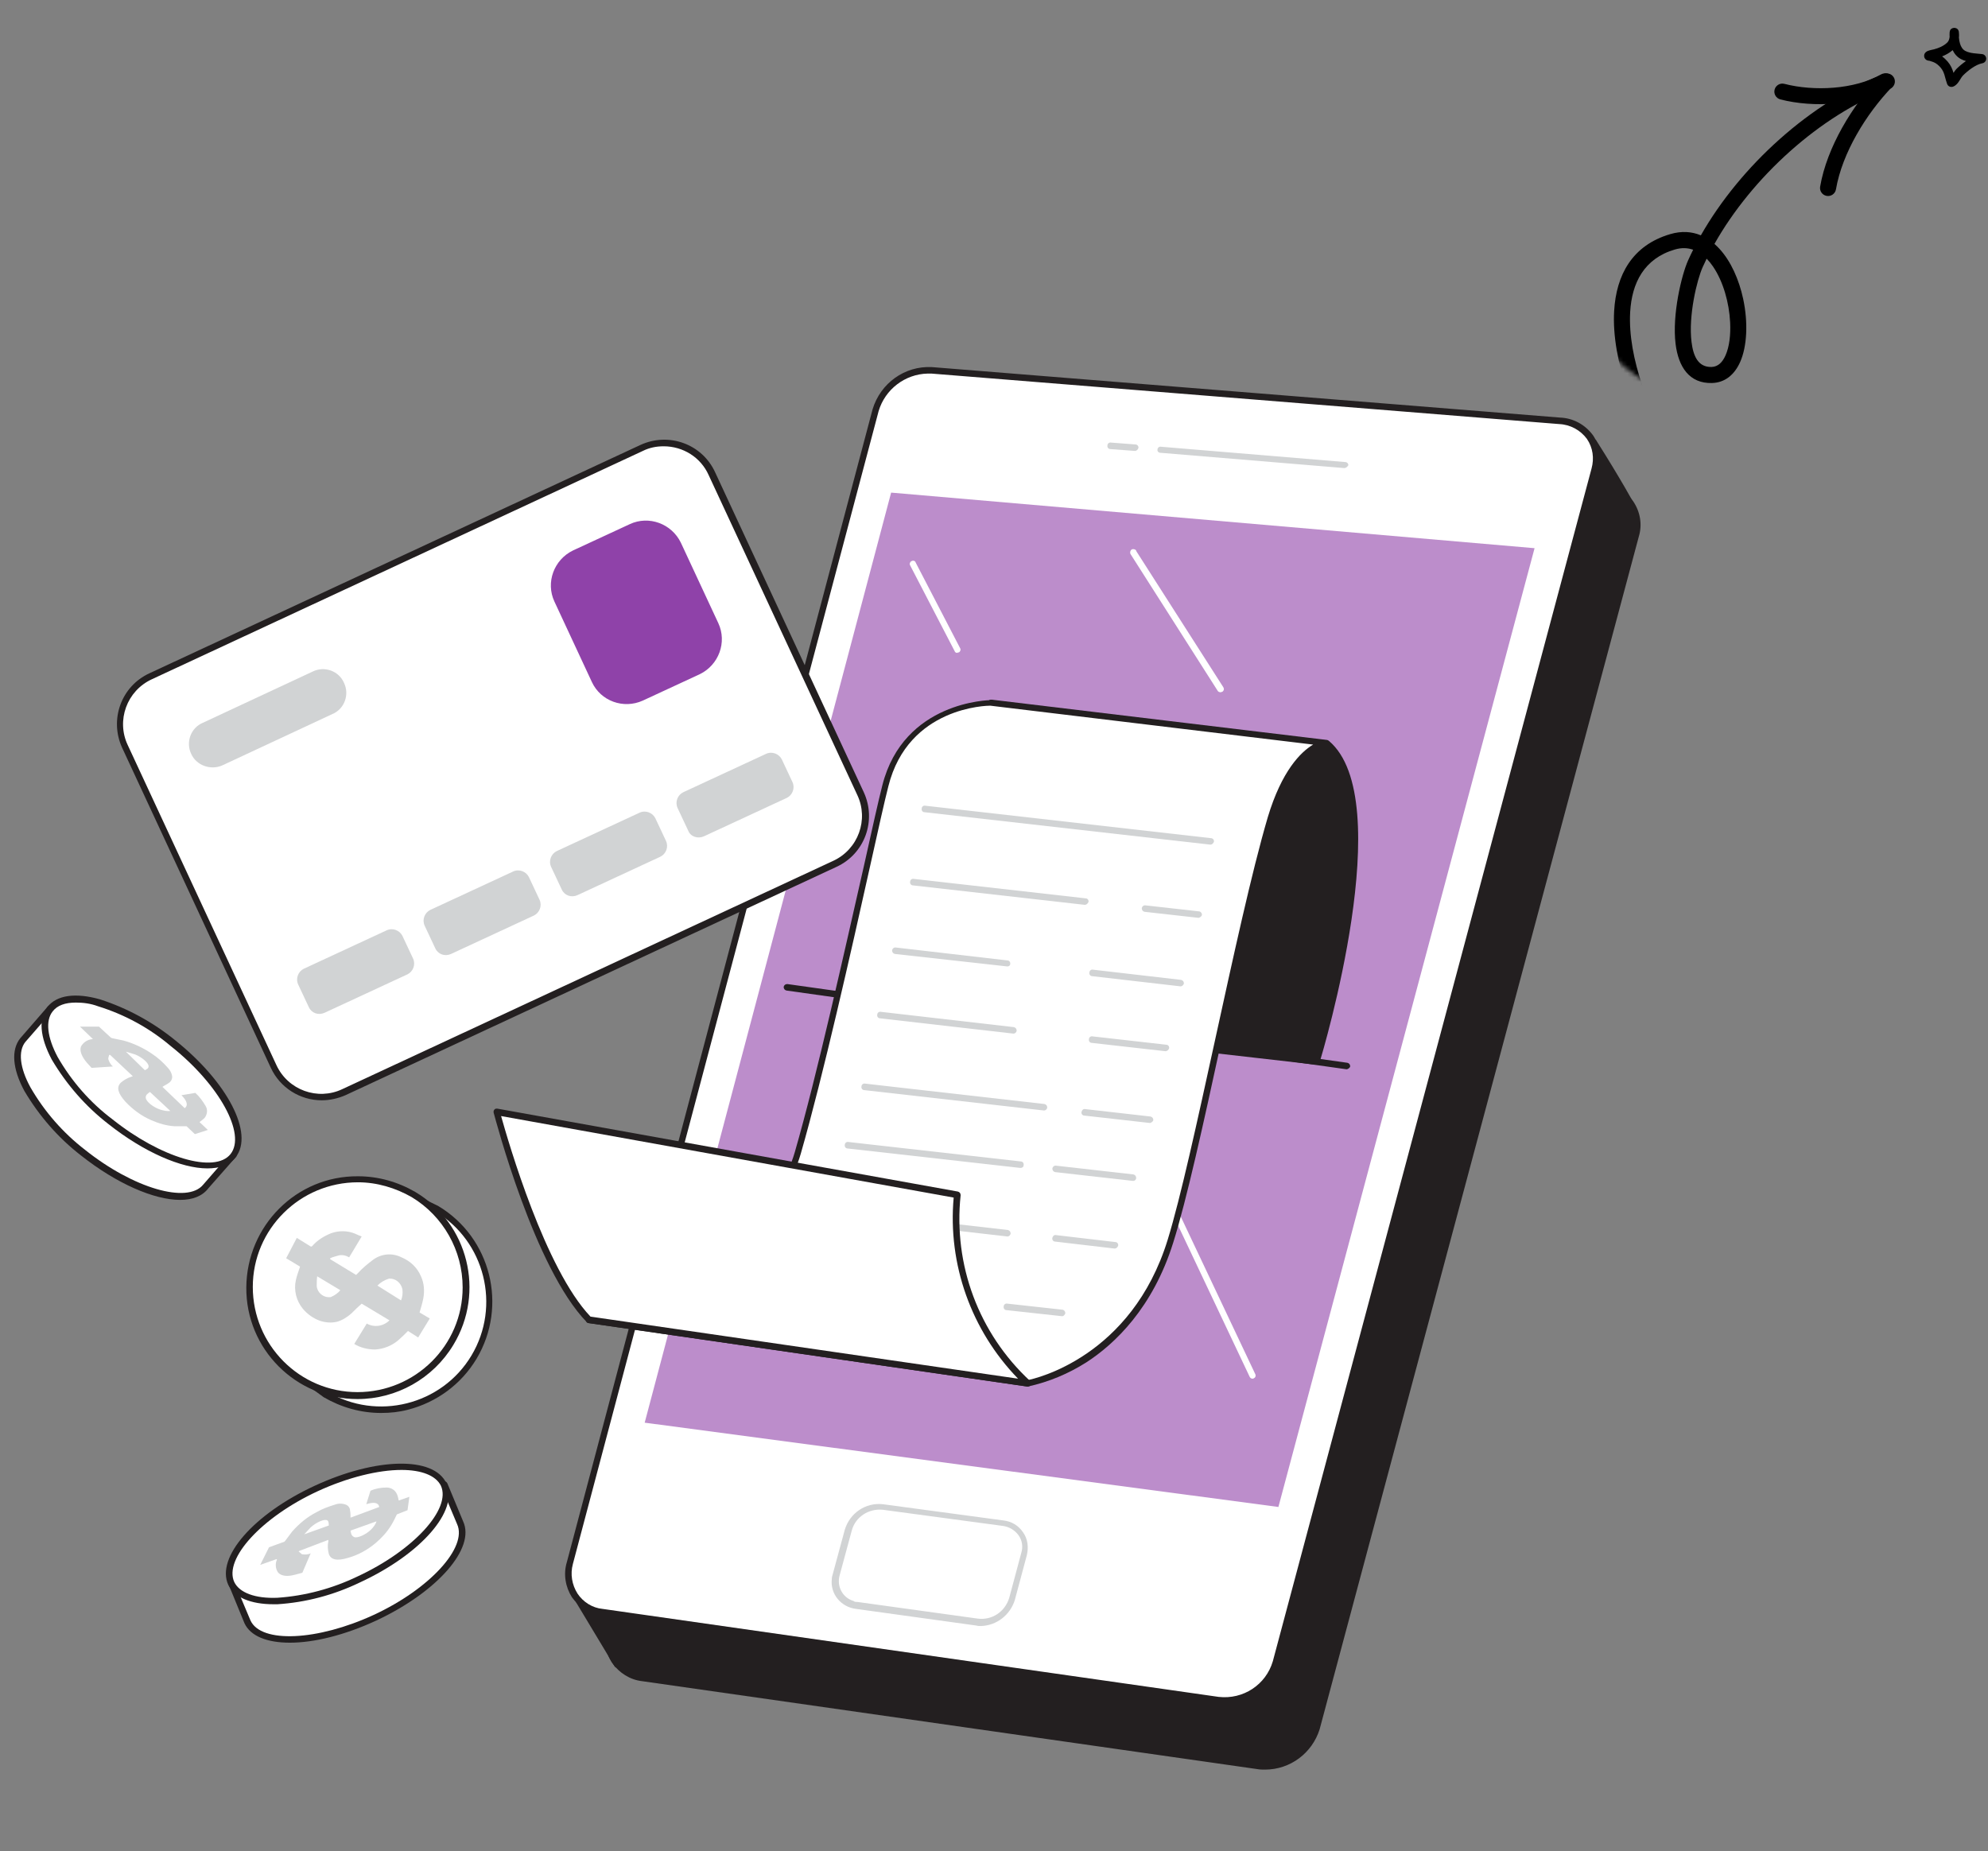 <svg width="466" height="434" viewBox="0 0 466 434" fill="none" xmlns="http://www.w3.org/2000/svg">
<rect x="0" y="0" width="466" height="434" fill="#808080" stroke="none"/>
<path d="M382.841 119.178C382.841 119.178 379.366 112.663 373.611 103.65C373.611 103.65 355.695 117.115 355.803 116.355C355.912 115.595 382.841 119.178 382.841 119.178Z" fill="#231F20"/>
<path d="M382.841 119.939C373.285 118.744 357.866 116.79 356.128 117.007C355.694 117.224 355.586 117.115 355.368 117.007C355.043 116.79 354.934 116.464 355.043 116.138C355.043 115.921 355.151 115.704 355.586 115.595C356.671 115.161 366.879 107.668 373.068 102.999C373.285 102.891 373.502 102.782 373.611 102.891C373.828 102.891 374.045 103.108 374.154 103.216C379.8 112.12 383.384 118.636 383.384 118.744C383.601 119.178 383.384 119.613 382.949 119.721C383.058 119.83 382.949 119.83 382.841 119.939ZM358.517 115.595C361.884 115.812 368.399 116.464 381.429 118.201C380.126 115.921 377.303 110.926 373.394 104.737C365.25 110.817 360.906 113.966 358.517 115.595Z" fill="#231F20"/>
<path d="M144.713 390.209L135.7 375.333L148.188 364.04L144.713 390.209Z" fill="#231F20"/>
<path d="M144.711 390.969C144.494 390.969 144.168 390.86 144.06 390.643L135.047 375.658C134.83 375.333 134.939 374.898 135.156 374.681L147.535 363.497C147.86 363.171 148.295 363.28 148.62 363.497C148.729 363.714 148.838 363.931 148.838 364.148L145.363 390.317C145.363 390.643 145.037 390.86 144.711 390.969ZM136.785 375.441L144.277 387.928L147.209 365.994L136.785 375.441Z" fill="#231F20"/>
<path d="M150.576 393.358L294.996 413.99C301.076 414.75 306.94 411.058 308.677 405.086L383.384 125.586C384.905 119.831 381.213 114.727 375.132 114.184L227.889 102.24C221.917 101.914 216.488 105.823 214.751 111.578L143.084 381.848C141.672 386.626 144.278 391.621 149.056 393.033C149.49 393.25 150.033 393.358 150.576 393.358Z" fill="#231F20"/>
<path d="M296.515 414.858C295.972 414.858 295.321 414.857 294.778 414.749L150.467 394.118C147.644 393.792 145.146 392.163 143.518 389.883C141.889 387.494 141.454 384.453 142.323 381.739L213.99 111.469C215.836 105.388 221.591 101.261 227.889 101.587L375.131 113.423C378.172 113.532 380.995 115.052 382.841 117.549C384.47 119.938 385.013 122.979 384.144 125.802L309.328 405.411C307.591 410.948 302.487 414.858 296.515 414.858ZM150.684 392.597L295.104 413.229C300.859 413.989 306.288 410.406 307.917 404.868L382.624 125.259C383.275 122.87 382.95 120.373 381.538 118.309C380.018 116.246 377.629 114.943 375.023 114.835L227.672 102.999C222.025 102.673 216.922 106.365 215.401 111.794L143.735 382.065C143.083 384.453 143.409 386.951 144.712 389.014C146.124 391.077 148.295 392.38 150.684 392.597Z" fill="#231F20"/>
<path d="M141.13 377.939L285.549 398.571C291.63 399.331 297.494 395.639 299.231 389.667L373.938 110.058C375.458 104.303 371.767 99.199 365.686 98.656L218.335 86.821C212.362 86.495 206.933 90.404 205.196 96.159L133.529 366.429C132.117 371.207 134.832 376.202 139.501 377.614C140.153 377.831 140.587 377.939 141.13 377.939Z" fill="white"/>
<path d="M287.177 399.439C286.634 399.439 285.983 399.439 285.44 399.33L141.02 378.699C138.197 378.373 135.7 376.744 134.071 374.464C132.551 372.075 132.008 369.035 132.876 366.211L204.543 95.941C206.389 89.86 212.036 85.734 218.442 86.06L365.685 97.896C368.725 98.004 371.548 99.525 373.394 102.022C375.023 104.411 375.566 107.451 374.697 110.275L299.99 389.883C298.253 395.53 293.041 399.439 287.177 399.439ZM217.465 87.58C212.144 87.689 207.475 91.272 205.955 96.376L134.288 366.646C133.637 369.035 134.071 371.532 135.374 373.595C136.677 375.55 138.849 376.961 141.238 377.179L285.657 397.81C291.412 398.461 296.733 394.987 298.361 389.449L373.068 109.84C373.72 107.451 373.394 104.954 371.983 102.891C370.462 100.828 368.074 99.525 365.467 99.416L218.334 87.58C218.008 87.58 217.791 87.58 217.465 87.58Z" fill="#231F20"/>
<path d="M359.713 128.515L208.887 115.485L151.119 333.526L299.665 353.288L359.713 128.515Z" fill="#8F42A9" fill-opacity="0.6"/>
<path d="M293.584 323.211C293.258 323.211 293.041 322.994 292.933 322.777L262.529 258.494C262.311 258.06 262.529 257.626 262.854 257.517C263.18 257.408 263.723 257.517 263.832 257.843L294.236 322.126C294.453 322.56 294.236 322.994 293.91 323.103C293.801 323.211 293.693 323.211 293.584 323.211Z" fill="white"/>
<path d="M200.852 376.31L229.084 380.22C232.776 380.654 236.251 378.374 237.336 374.79L240.16 364.257C241.028 361.217 239.291 358.177 236.359 357.199C236.033 357.091 235.708 356.982 235.273 356.982L207.041 353.182C203.349 352.747 199.983 355.028 198.897 358.611L196.074 369.035C195.205 371.967 196.942 375.116 199.874 375.985C200.2 376.202 200.526 376.31 200.852 376.31Z" fill="white"/>
<path d="M229.951 381.196C229.626 381.196 229.191 381.196 228.866 381.087L200.633 377.178C197.159 376.744 194.552 373.703 194.987 370.12C194.987 369.794 195.095 369.36 195.204 369.034L198.027 358.61C199.222 354.701 202.914 352.203 206.931 352.638L235.164 356.438C237.118 356.655 238.747 357.633 239.833 359.261C240.919 360.782 241.136 362.736 240.701 364.582L237.878 375.115C236.792 378.59 233.643 381.087 229.951 381.196ZM200.959 375.549L229.191 379.458C232.557 379.893 235.598 377.83 236.575 374.572L239.398 364.039C239.833 362.628 239.616 361.107 238.747 359.913C237.878 358.718 236.575 357.958 235.164 357.741L206.931 353.941C203.674 353.615 200.525 355.569 199.656 358.827L196.833 369.251C196.073 371.857 197.484 374.572 200.09 375.332C200.307 375.549 200.633 375.549 200.959 375.549Z" fill="#D1D3D4"/>
<path d="M315.085 109.731L271.976 106.147C271.542 106.147 271.216 105.713 271.325 105.387C271.325 104.953 271.759 104.627 272.193 104.736L315.302 108.319C315.736 108.319 316.062 108.645 316.062 109.079C315.845 109.405 315.519 109.731 315.085 109.731Z" fill="#D1D3D4"/>
<path d="M266.004 105.714L260.249 105.279C259.814 105.279 259.489 104.845 259.597 104.411C259.597 103.976 260.032 103.651 260.466 103.759L266.112 104.194C266.547 104.194 266.872 104.519 266.872 104.954C266.764 105.388 266.438 105.714 266.004 105.714Z" fill="#D1D3D4"/>
<path d="M286.091 162.287C285.874 162.287 285.548 162.178 285.439 161.961L265.025 129.928C264.808 129.602 264.916 129.06 265.242 128.842C265.568 128.625 266.111 128.734 266.328 129.06C266.328 129.06 266.328 129.06 266.328 129.168L286.742 161.092C286.959 161.418 286.959 161.852 286.525 162.178C286.525 162.178 286.525 162.178 286.416 162.178C286.308 162.287 286.199 162.287 286.091 162.287Z" fill="white"/>
<path d="M224.414 153.057C224.088 153.057 223.871 152.948 223.763 152.623L213.338 132.534C213.121 132.208 213.339 131.666 213.664 131.557C213.99 131.34 214.533 131.448 214.642 131.883L225.066 151.971C225.283 152.297 225.066 152.84 224.74 152.948C224.631 152.948 224.523 152.948 224.414 153.057Z" fill="white"/>
<path d="M308.353 248.83C308.353 248.83 326.813 187.804 310.851 174.231L232.234 164.784C232.234 164.784 218.77 178.792 216.815 189.65C214.861 200.509 198.573 223.312 204.654 236.994L308.353 248.83Z" fill="#231F20"/>
<path d="M308.352 249.59L204.653 237.754C204.436 237.754 204.11 237.537 204.001 237.32C199.766 227.764 205.956 214.083 210.951 203.007C213.34 197.577 215.511 192.908 216.163 189.434C218.117 178.575 231.256 164.785 231.799 164.242C231.908 164.024 232.234 164.024 232.451 164.024L311.067 173.471C311.176 173.471 311.393 173.58 311.501 173.689C327.789 187.37 310.09 246.55 309.33 249.047C309.004 249.373 308.678 249.59 308.352 249.59ZM205.196 236.343L307.809 248.07C309.655 241.663 324.857 187.696 310.524 174.992L232.559 165.653C230.713 167.608 219.312 180.204 217.575 189.759C216.923 193.343 214.751 198.12 212.254 203.658C207.476 214.3 201.612 227.439 205.196 236.343Z" fill="#231F20"/>
<path d="M315.736 250.676H315.627L184.347 232.216C183.912 232.108 183.695 231.782 183.695 231.348C183.804 230.913 184.13 230.696 184.564 230.696L315.844 249.156C316.279 249.264 316.496 249.59 316.496 250.025C316.387 250.35 316.062 250.568 315.736 250.676Z" fill="#231F20"/>
<path d="M310.742 174.231C310.742 174.231 302.816 175.317 297.929 191.93C290.437 217.34 280.664 270.764 274.366 290.961C265.353 320.279 240.922 324.405 240.922 324.405L138.091 309.529C138.091 309.529 179.896 294.978 186.954 270.329C194.447 244.377 204.763 195.297 207.477 184.329C212.364 164.893 232.235 164.893 232.235 164.893L310.742 174.231Z" fill="white"/>
<path d="M240.922 325.057H240.813L137.983 310.181C137.657 310.181 137.331 309.855 137.331 309.529C137.331 309.204 137.548 308.878 137.874 308.769C138.308 308.661 179.462 294.11 186.303 270.113C191.515 252.087 198.031 222.661 202.483 203.115C204.437 194.32 205.957 187.479 206.826 184.113C211.821 164.35 232.018 164.133 232.235 164.133L310.851 173.58C311.286 173.58 311.611 174.014 311.503 174.448C311.503 174.774 311.177 175.1 310.851 175.1C310.743 175.1 303.25 176.512 298.581 192.257C294.781 205.07 290.437 225.049 286.202 244.486C282.076 263.489 278.167 281.297 275.018 291.287C270.24 306.598 261.336 315.067 254.604 319.411C250.478 322.017 245.917 323.971 240.922 325.057ZM141.132 309.095L240.922 323.537C242.659 323.211 265.245 318.108 273.715 290.635C276.755 280.754 280.664 262.837 284.791 243.943C289.026 224.615 293.369 204.527 297.169 191.605C300.427 180.746 304.879 176.294 307.811 174.557L232.127 165.436C231.475 165.436 212.907 165.653 208.238 184.33C207.369 187.696 205.849 194.537 203.894 203.332C199.551 222.878 192.927 252.305 187.715 270.438C184.023 283.469 170.776 293.567 160.243 299.757C154.162 303.34 147.755 306.489 141.132 309.095Z" fill="#231F20"/>
<path d="M261.336 292.7H261.228L247.329 291.071C246.894 291.071 246.568 290.637 246.677 290.203C246.786 289.768 247.111 289.443 247.546 289.551L261.445 291.18C261.879 291.18 262.205 291.614 262.096 292.049C261.988 292.375 261.662 292.7 261.336 292.7Z" fill="#D1D3D4"/>
<path d="M236.144 289.875L194.447 285.097C194.013 284.989 193.796 284.663 193.796 284.229C193.904 283.794 194.23 283.577 194.556 283.577L236.253 288.355C236.687 288.464 236.905 288.789 236.905 289.224C236.796 289.549 236.579 289.875 236.144 289.875Z" fill="#D1D3D4"/>
<path d="M248.848 308.552L235.926 307.14C235.492 307.14 235.166 306.706 235.275 306.271C235.275 305.837 235.709 305.511 236.144 305.62L248.957 307.031C249.391 307.031 249.717 307.466 249.717 307.791C249.717 308.117 249.283 308.66 248.848 308.552Z" fill="#D1D3D4"/>
<path d="M221.92 305.513L181.961 300.952C181.526 300.952 181.201 300.518 181.309 300.084C181.309 299.649 181.743 299.324 182.178 299.432L222.029 303.993C222.463 304.101 222.68 304.427 222.68 304.861C222.572 305.187 222.246 305.513 221.92 305.513Z" fill="#D1D3D4"/>
<path d="M240.922 324.297C228.76 313.004 222.571 296.608 224.417 280.103L116.482 260.666C116.482 260.666 125.712 296.825 138.091 309.421L240.922 324.297Z" fill="white"/>
<path d="M240.922 325.057H240.813L137.982 310.18C137.765 310.18 137.656 310.072 137.548 309.963C125.278 297.367 116.156 262.403 115.722 260.882C115.613 260.448 115.831 260.014 116.265 259.905C116.374 259.905 116.482 259.905 116.591 259.905L224.525 279.342C224.959 279.451 225.177 279.776 225.177 280.211C223.439 296.499 229.411 312.569 241.464 323.754C241.79 323.971 241.79 324.514 241.573 324.84C241.356 324.948 241.139 325.057 240.922 325.057ZM138.416 308.66L238.641 323.211C227.674 311.918 222.136 296.39 223.548 280.754L117.459 261.643C119.197 267.832 127.775 297.476 138.416 308.66Z" fill="#231F20"/>
<path d="M283.703 198.011L216.706 190.41C216.271 190.41 215.946 189.976 216.054 189.542C216.054 189.107 216.489 188.782 216.923 188.89L283.812 196.491C284.246 196.491 284.572 196.817 284.572 197.251C284.463 197.686 284.138 198.011 283.703 198.011Z" fill="#D1D3D4"/>
<path d="M280.881 215.169L268.285 213.758C267.851 213.649 267.634 213.323 267.634 212.889C267.742 212.454 268.068 212.237 268.394 212.237L280.99 213.649C281.424 213.649 281.75 214.083 281.75 214.409C281.75 214.735 281.316 215.169 280.881 215.169Z" fill="#D1D3D4"/>
<path d="M254.278 212.126L213.993 207.566C213.559 207.566 213.233 207.131 213.341 206.697C213.341 206.263 213.776 205.937 214.21 206.045L254.495 210.606C254.93 210.606 255.256 211.04 255.147 211.475C254.93 211.909 254.604 212.126 254.278 212.126Z" fill="#D1D3D4"/>
<path d="M276.757 231.238L256.017 228.849C255.583 228.849 255.257 228.415 255.366 227.98C255.366 227.546 255.8 227.22 256.234 227.329L276.866 229.718C277.3 229.826 277.517 230.152 277.517 230.586C277.409 230.912 277.083 231.238 276.757 231.238Z" fill="#D1D3D4"/>
<path d="M236.143 226.569L209.756 223.638C209.322 223.529 209.105 223.203 209.105 222.769C209.213 222.335 209.539 222.117 209.865 222.117L236.143 225.158C236.577 225.158 236.903 225.592 236.794 226.026C236.794 226.352 236.468 226.569 236.143 226.569Z" fill="#D1D3D4"/>
<path d="M273.17 246.44L255.905 244.486C255.471 244.486 255.145 244.051 255.254 243.617C255.254 243.183 255.688 242.857 256.122 242.966L273.387 244.92C273.822 244.92 274.148 245.354 274.039 245.789C273.93 246.115 273.605 246.44 273.17 246.44Z" fill="#D1D3D4"/>
<path d="M237.557 242.315L206.284 238.732C205.849 238.732 205.524 238.297 205.632 237.863C205.632 237.429 206.067 237.103 206.501 237.211L237.665 240.795C238.099 240.903 238.317 241.229 238.317 241.663C238.208 242.098 237.882 242.315 237.557 242.315Z" fill="#D1D3D4"/>
<path d="M269.589 263.271L254.17 261.533C253.735 261.533 253.41 261.099 253.518 260.665C253.627 260.23 253.952 259.905 254.387 260.013L269.697 261.751C270.132 261.859 270.349 262.185 270.349 262.619C270.24 262.945 269.915 263.162 269.589 263.271Z" fill="#D1D3D4"/>
<path d="M244.722 260.34L202.591 255.562C202.156 255.562 201.83 255.127 201.939 254.693C201.939 254.259 202.373 253.933 202.808 254.042L244.83 258.819C245.265 258.928 245.482 259.254 245.482 259.688C245.373 260.122 245.048 260.34 244.722 260.34Z" fill="#D1D3D4"/>
<path d="M265.678 276.845H265.57L247.327 274.782C246.893 274.673 246.676 274.348 246.676 273.913C246.784 273.479 247.11 273.262 247.436 273.262L265.678 275.325C266.113 275.433 266.33 275.759 266.33 276.194C266.33 276.519 266.004 276.845 265.678 276.845Z" fill="#D1D3D4"/>
<path d="M239.183 273.805L198.68 269.245C198.246 269.245 197.92 268.81 198.029 268.376C198.029 267.942 198.463 267.616 198.897 267.724L239.291 272.285C239.726 272.285 240.051 272.719 239.943 273.154C239.943 273.588 239.617 273.805 239.183 273.805Z" fill="#D1D3D4"/>
<path d="M64.143 250.022L29.287 174.99C26.355 168.8 29.069 161.416 35.259 158.484L150.36 104.952C156.549 102.02 163.933 104.734 166.865 110.924L201.721 185.957C204.653 192.146 201.938 199.53 195.749 202.462L80.648 255.995C74.35 258.926 67.075 256.212 64.143 250.022Z" fill="white"/>
<path d="M75.437 257.95C70.333 257.95 65.664 255.018 63.492 250.349L28.636 175.316C25.596 168.693 28.419 160.874 35.043 157.834L150.144 104.301C156.767 101.261 164.586 104.084 167.626 110.708L202.482 185.741C205.522 192.364 202.699 200.182 196.076 203.223L80.975 256.756C79.237 257.516 77.283 257.95 75.437 257.95ZM155.573 104.627C153.836 104.627 152.207 104.953 150.687 105.713L35.586 159.246C29.722 161.96 27.224 168.91 29.939 174.665L64.795 249.698C67.51 255.561 74.459 258.059 80.214 255.344L195.315 201.811C201.179 199.097 203.677 192.147 200.962 186.392L166.106 111.359C164.26 107.233 160.134 104.627 155.573 104.627Z" fill="#231F20"/>
<path d="M138.744 159.896L129.948 141.002C127.885 136.55 129.84 131.229 134.292 129.058L147.648 122.868C152.1 120.805 157.421 122.76 159.592 127.212L168.388 146.106C170.451 150.558 168.496 155.878 164.044 158.05L150.688 164.24C146.128 166.303 140.807 164.348 138.744 159.896Z" fill="#8F42A9"/>
<path d="M44.815 176.728C43.511 174.013 44.706 170.647 47.529 169.453L73.373 157.4C76.087 156.096 79.453 157.291 80.648 160.114C81.951 162.829 80.757 166.195 77.933 167.389L52.09 179.442C49.375 180.637 46.009 179.442 44.815 176.728Z" fill="#D1D3D4"/>
<path d="M161.328 194.752L158.831 189.431C158.179 188.019 158.831 186.39 160.134 185.739L179.571 176.726C180.982 176.075 182.611 176.726 183.263 178.029L185.76 183.35C186.412 184.762 185.76 186.39 184.457 187.042L165.02 196.055C163.609 196.706 161.871 196.163 161.328 194.752Z" fill="#D1D3D4"/>
<path d="M131.683 208.545L129.185 203.224C128.534 201.812 129.185 200.183 130.488 199.532L149.925 190.519C151.337 189.868 152.966 190.519 153.617 191.822L156.115 197.143C156.766 198.555 156.115 200.183 154.812 200.835L135.375 209.848C133.963 210.499 132.334 209.956 131.683 208.545Z" fill="#D1D3D4"/>
<path d="M102.04 222.334L99.543 217.013C98.891 215.601 99.543 213.972 100.846 213.321L120.283 204.308C121.694 203.657 123.323 204.308 123.975 205.611L126.472 210.932C127.124 212.344 126.472 213.972 125.169 214.624L105.732 223.637C104.32 224.288 102.692 223.745 102.04 222.334Z" fill="#D1D3D4"/>
<path d="M72.396 236.124L69.898 230.803C69.247 229.391 69.898 227.763 71.201 227.111L90.638 218.098C92.05 217.447 93.678 218.098 94.33 219.401L96.828 224.722C97.479 226.134 96.828 227.763 95.524 228.414L76.088 237.427C74.676 238.078 73.047 237.535 72.396 236.124Z" fill="#D1D3D4"/>
<path d="M54.588 270.873L48.181 278.148C44.163 283.252 31.242 279.668 19.406 270.113C7.57 260.557 1.272 248.83 5.29 243.726L11.696 236.451L54.588 270.873Z" fill="white"/>
<path d="M42.209 281.297C36.129 281.297 27.333 277.497 18.972 270.873C13.651 266.747 9.199 261.643 5.725 255.78C2.901 250.568 2.576 246.116 4.747 243.401L11.154 236.017C11.371 235.691 11.914 235.583 12.24 235.909L55.131 270.222C55.24 270.33 55.348 270.548 55.457 270.765C55.457 270.982 55.457 271.199 55.24 271.308L48.833 278.583C47.422 280.429 45.141 281.297 42.209 281.297ZM11.806 237.537L5.942 244.27C4.204 246.441 4.639 250.351 7.136 254.911C10.394 260.558 14.737 265.553 19.949 269.57C31.242 278.583 43.947 282.275 47.639 277.714L53.502 270.982L11.806 237.537Z" fill="#231F20"/>
<path d="M54.63 270.868C58.679 265.813 52.361 254.027 40.519 244.542C28.676 235.058 15.794 231.467 11.746 236.523C7.697 241.578 14.015 253.364 25.857 262.849C37.699 272.333 50.581 275.924 54.63 270.868Z" fill="white"/>
<path d="M48.616 273.913C42.535 273.913 33.739 270.113 25.378 263.489C20.058 259.363 15.606 254.259 12.131 248.395C9.308 243.075 8.982 238.731 11.154 236.017C13.325 233.302 17.669 232.65 23.424 234.279C29.83 236.342 35.803 239.6 41.015 243.835C53.394 253.716 59.583 265.769 55.239 271.307C53.828 273.153 51.439 273.913 48.616 273.913ZM17.777 235.039C15.28 235.039 13.434 235.691 12.348 237.102C10.611 239.274 11.045 243.183 13.543 247.852C16.8 253.499 21.143 258.494 26.356 262.403C37.649 271.416 50.353 275.216 54.045 270.547C57.737 265.878 51.439 254.259 40.038 245.246C35.042 241.012 29.288 237.863 22.989 235.908C21.252 235.256 19.515 235.039 17.777 235.039Z" fill="#231F20"/>
<path d="M23.207 240.685L26.03 243.291L26.356 243.399C27.225 243.616 28.093 243.725 28.962 243.942C31.351 244.594 33.631 245.68 35.694 247.091C36.997 247.96 38.083 248.937 39.169 250.132C39.821 250.783 40.255 251.543 40.364 252.412C40.364 253.063 40.038 253.606 39.495 253.932C39.06 254.258 38.517 254.475 38.083 254.801L43.295 259.796C44.164 259.144 43.838 258.058 42.535 256.755L45.793 256.212C46.77 257.081 47.53 258.167 48.182 259.253C48.725 260.121 48.616 261.207 47.965 262.076C47.639 262.402 47.204 262.728 46.77 263.053L48.725 264.899L45.684 265.876L43.73 264.031C42.752 264.031 41.884 264.031 40.906 264.031C39.06 263.922 37.215 263.379 35.477 262.619C33.197 261.642 31.134 260.121 29.396 258.275C27.659 256.321 27.225 254.909 28.31 253.823C29.07 253.172 29.831 252.738 30.808 252.412C30.916 252.412 31.025 252.303 31.134 252.303L25.813 247.308H25.596C25.487 247.634 25.379 247.96 25.379 248.286C25.596 248.937 25.922 249.589 26.465 250.023L21.47 250.349C21.035 249.914 20.709 249.48 20.384 249.154C19.081 247.634 18.646 246.331 18.972 245.354C19.515 244.376 20.492 243.725 21.578 243.616C21.795 243.616 21.795 243.508 21.578 243.399L18.755 240.685H23.207ZM35.151 255.995C34.717 256.321 34.066 256.647 34.174 257.407C34.283 258.275 35.911 259.578 37.54 260.121C38.3 260.339 39.06 260.556 39.929 260.447L35.151 255.995ZM33.957 250.892C34.391 250.674 34.826 250.457 34.826 250.023C34.934 249.263 33.305 247.851 31.677 247.2C30.916 246.983 30.265 246.765 29.505 246.548L33.957 250.892Z" fill="#D1D3D4"/>
<path d="M103.994 347.97L107.686 356.874C110.401 362.737 101.497 372.727 87.706 379.134C73.916 385.54 60.56 385.975 57.845 380.111L54.153 371.207L103.994 347.97Z" fill="white"/>
<path d="M67.945 385.104C62.625 385.104 58.715 383.583 57.304 380.543L53.612 371.53C53.503 371.205 53.612 370.77 53.938 370.553L103.779 347.316C103.996 347.207 104.213 347.207 104.43 347.316C104.647 347.424 104.756 347.533 104.865 347.75L108.556 356.654C111.488 362.952 102.584 373.159 88.251 379.892C80.758 383.366 73.592 385.104 67.945 385.104ZM55.241 371.639L58.715 379.892C61.213 385.321 74.46 384.669 87.599 378.589C100.738 372.508 109.642 362.735 107.145 357.306L103.67 349.053L55.241 371.639Z" fill="#231F20"/>
<path d="M84.042 370.213C97.796 363.809 106.729 353.858 103.996 347.987C101.262 342.115 87.896 342.548 74.142 348.952C60.388 355.356 51.455 365.307 54.188 371.179C56.922 377.05 70.288 376.618 84.042 370.213Z" fill="white"/>
<path d="M64.144 376.094C58.715 376.094 54.914 374.465 53.503 371.533C50.571 365.127 59.475 354.92 73.808 348.296C88.142 341.672 101.715 341.347 104.647 347.753C107.579 354.16 98.675 364.367 84.341 370.991C78.26 373.922 71.745 375.66 65.013 376.094H64.144ZM94.114 344.604C88.685 344.604 81.518 346.342 74.46 349.599C61.321 355.68 52.417 365.453 54.914 370.882C56.109 373.379 59.801 374.791 65.013 374.574C71.528 374.139 77.935 372.402 83.798 369.579C96.937 363.498 105.841 353.725 103.344 348.296C102.149 345.907 98.783 344.604 94.114 344.604Z" fill="#231F20"/>
<path d="M63.058 362.737L66.642 361.434L66.859 361.217C67.402 360.457 67.945 359.805 68.487 359.045C70.116 357.199 72.071 355.57 74.243 354.485C75.546 353.724 77.066 353.182 78.477 352.747C79.346 352.421 80.215 352.421 81.084 352.747C81.626 352.964 82.061 353.507 82.061 354.159C82.169 354.702 82.169 355.245 82.169 355.788L88.902 353.29C88.684 352.204 87.599 352.096 85.861 352.639L86.839 349.49C88.033 348.947 89.336 348.729 90.639 348.729C91.616 348.729 92.594 349.272 93.028 350.25C93.245 350.684 93.354 351.227 93.462 351.77L95.96 350.901L95.525 354.05L93.028 355.027C92.594 355.896 92.268 356.656 91.725 357.525C90.748 359.154 89.445 360.565 88.033 361.76C86.079 363.389 83.907 364.583 81.518 365.235C79.02 365.995 77.5 365.669 77.066 364.257C76.849 363.389 76.74 362.411 76.957 361.434C76.957 361.325 76.957 361.217 76.957 361L70.116 363.606L70.008 363.714C70.225 363.932 70.551 364.149 70.768 364.366C71.419 364.474 72.18 364.474 72.831 364.149L70.876 368.709C70.334 368.818 69.791 369.035 69.248 369.144C67.293 369.687 65.99 369.469 65.23 368.709C64.579 367.841 64.47 366.646 64.904 365.669C64.904 365.56 64.904 365.452 64.687 365.56L60.995 366.863L63.058 362.737ZM82.169 358.828C82.278 359.371 82.278 360.022 83.038 360.348C83.798 360.674 85.861 359.697 86.947 358.611C87.49 358.068 88.033 357.416 88.25 356.656L82.169 358.828ZM77.066 357.634C77.066 357.199 77.066 356.656 76.74 356.439C76.089 356.005 74.134 356.873 72.831 358.068C72.288 358.611 71.854 359.154 71.311 359.697L77.066 357.634Z" fill="#D1D3D4"/>
<path d="M67.619 292.048C62.19 301.061 68.271 321.04 68.271 321.04L76.306 326.904C88.359 334.071 103.887 330.27 111.162 318.217C118.329 306.164 114.528 290.636 102.475 283.361L93.571 279.018C93.571 279.018 73.049 283.035 67.619 292.048Z" fill="white"/>
<path d="M89.337 331.247C84.559 331.247 79.999 329.944 75.872 327.555L67.837 321.691C67.728 321.583 67.62 321.474 67.511 321.257C67.294 320.388 61.43 300.843 66.968 291.613C72.506 282.383 92.486 278.365 93.355 278.257C93.572 278.257 93.68 278.257 93.789 278.365L102.693 282.709C115.072 290.093 119.089 306.163 111.706 318.542C108.122 324.514 102.367 328.749 95.635 330.487C93.572 331.03 91.509 331.247 89.337 331.247ZM68.923 320.605L76.741 326.252C88.36 333.201 103.562 329.401 110.511 317.782C117.461 306.163 113.66 290.961 102.041 284.012L93.463 279.777C91.183 280.32 73.158 284.338 68.271 292.373C63.385 300.517 68.271 318.325 68.923 320.605Z" fill="#231F20"/>
<path d="M83.798 327.23C97.831 327.23 109.207 315.854 109.207 301.821C109.207 287.788 97.831 276.412 83.798 276.412C69.765 276.412 58.389 287.788 58.389 301.821C58.389 315.854 69.765 327.23 83.798 327.23Z" fill="white"/>
<path d="M83.798 327.989C69.356 327.989 57.629 316.262 57.737 301.82C57.846 287.378 69.464 275.651 83.906 275.76C88.684 275.76 93.245 277.063 97.371 279.451C109.75 286.835 113.767 302.906 106.275 315.285C101.497 323.212 92.919 327.989 83.798 327.989ZM83.906 277.171C70.333 277.171 59.257 288.138 59.257 301.712C59.257 315.285 70.225 326.361 83.798 326.361C97.371 326.361 108.447 315.393 108.447 301.82C108.447 293.133 103.886 285.098 96.502 280.646C92.702 278.474 88.358 277.171 83.906 277.171Z" fill="#231F20"/>
<path d="M69.575 290.202L72.724 292.157C72.832 292.265 73.049 292.265 73.158 292.157C74.352 290.745 75.981 289.768 77.61 289.116C79.456 288.465 81.41 288.465 83.257 289.225C83.691 289.442 84.234 289.659 84.777 289.877L81.845 294.763C81.085 294.329 80.216 294.111 79.347 294.329C78.696 294.546 78.044 294.654 77.393 294.98V295.197L83.474 298.889L83.908 298.455C84.994 297.26 86.188 296.283 87.491 295.306C89.446 293.894 91.943 293.677 94.115 294.763C96.178 295.632 97.807 297.152 98.676 299.215C99.436 300.844 99.544 302.69 99.219 304.427C99.001 305.513 98.676 306.599 98.35 307.685L100.739 309.096L98.024 313.548L95.635 312.028C94.875 312.788 94.115 313.548 93.355 314.2C91.835 315.503 89.88 316.263 87.926 316.372C86.188 316.372 84.451 315.937 83.039 315.068L85.971 310.291C87.709 311.268 89.88 310.942 91.292 309.531L84.777 305.622C83.908 306.382 83.148 307.142 82.388 307.902C81.41 308.771 80.216 309.531 79.022 309.856C77.719 310.182 76.307 310.074 75.004 309.639C73.484 309.096 72.072 308.119 70.986 306.816C69.466 304.97 68.814 302.473 69.358 300.084C69.575 299.106 69.9 298.238 70.226 297.26C70.226 297.152 70.335 297.043 70.335 296.935L67.077 294.98L69.575 290.202ZM94.007 304.861C94.332 304.101 94.441 303.124 94.332 302.255C94.007 300.735 92.703 299.649 91.183 299.758C90.097 300.084 89.229 300.627 88.469 301.387L94.007 304.861ZM74.352 299.215C74.244 299.975 74.244 300.735 74.244 301.495C74.352 303.015 75.764 304.21 77.284 304.101C77.393 304.101 77.61 304.101 77.719 303.993C78.479 303.667 79.239 303.124 79.782 302.473L74.352 299.215Z" fill="#D1D3D4"/>
<mask id="mask0_18_115" style="mask-type:alpha" maskUnits="userSpaceOnUse" x="368" y="0" width="86" height="94">
<path d="M437.015 59.756C437.015 78.669 421.683 94 402.771 94C383.859 94 368.527 78.669 368.527 59.756C368.527 40.844 428.722 1.49134e-06 447.634 1.49134e-06C466.547 1.49134e-06 437.015 40.844 437.015 59.756Z" fill="#FFCB3C"/>
</mask>
<g mask="url(#mask0_18_115)">
<path fill-rule="evenodd" clip-rule="evenodd" d="M398.692 55.172C396.575 54.284 394.184 54.107 391.548 54.878C382.546 57.513 378.86 64.527 378.367 72.883C377.677 84.628 383.536 99.086 388.784 106.27C389.397 107.109 390.575 107.292 391.414 106.68C392.252 106.067 392.436 104.889 391.823 104.05C386.957 97.389 381.483 83.996 382.125 73.105C382.52 66.369 385.35 60.614 392.605 58.489C394.175 58.03 395.603 58.094 396.888 58.546C396.47 59.383 396.071 60.222 395.693 61.061C394.182 64.422 391.924 73.753 392.767 80.613C393.435 86.041 396 89.934 401.291 89.791C404.32 89.71 406.555 87.88 407.897 84.879C409.551 81.177 409.777 75.516 408.614 70.087C407.649 65.573 405.733 61.242 403.046 58.329C402.67 57.921 402.279 57.539 401.874 57.185C410.695 41.547 426.615 27.037 442.96 20.855C443.931 20.489 444.42 19.403 444.054 18.43C443.687 17.459 442.599 16.97 441.628 17.337C424.579 23.783 407.961 38.872 398.692 55.172ZM400.049 60.642C399.729 61.295 399.42 61.949 399.127 62.604C397.77 65.62 395.746 73.995 396.502 80.154C396.903 83.413 398.015 86.115 401.191 86.03C402.749 85.989 403.772 84.886 404.461 83.343C405.376 81.298 405.701 78.524 405.556 75.572C405.329 70.992 403.946 65.98 401.511 62.435C401.061 61.78 400.574 61.176 400.049 60.642Z" fill="black"/>
<path fill-rule="evenodd" clip-rule="evenodd" d="M430.361 44.39C431.828 35.831 437.441 26.724 443.472 20.413C444.189 19.662 444.162 18.471 443.412 17.752C442.661 17.035 441.468 17.062 440.751 17.812C434.235 24.633 428.237 34.506 426.652 43.754C426.477 44.777 427.166 45.75 428.19 45.925C429.213 46.1 430.186 45.413 430.361 44.39Z" fill="black"/>
<path fill-rule="evenodd" clip-rule="evenodd" d="M440.913 17.452C434.713 20.991 425.204 21.454 418.272 19.659C417.265 19.399 416.238 20.005 415.978 21.01C415.719 22.015 416.323 23.042 417.329 23.304C425.123 25.319 435.808 24.7 442.78 20.72C443.681 20.207 443.995 19.055 443.48 18.154C442.964 17.253 441.814 16.938 440.913 17.452Z" fill="black"/>
</g>
<path fill-rule="evenodd" clip-rule="evenodd" d="M457.003 8.681C456.985 8.299 456.989 7.927 457.007 7.578C457.068 6.528 458.044 6.532 458.12 6.533C458.279 6.537 458.987 6.582 459.157 7.4C459.168 7.449 459.193 7.803 459.201 7.939C459.215 8.229 459.222 8.515 459.182 8.802C459.219 9.288 459.298 9.788 459.45 10.258C459.67 10.953 460.028 11.594 460.675 11.935C461.831 12.55 463.353 12.525 464.625 12.681C465.156 12.746 465.561 13.189 465.579 13.724C465.594 14.259 465.218 14.726 464.69 14.823C463.1 15.118 461.271 16.564 460.108 17.728C459.75 18.086 459.349 18.938 458.901 19.484C458.539 19.921 458.138 20.214 457.758 20.33C457.61 20.375 456.79 20.54 456.421 19.691C456.32 19.453 455.962 18.203 455.93 18.061C455.735 17.245 455.456 16.516 454.911 15.867C454.437 15.304 453.863 14.813 453.172 14.54C452.894 14.431 452.605 14.347 452.316 14.261C452.215 14.249 451.929 14.213 451.828 14.178C451.622 14.11 451.47 14.002 451.362 13.895C451.156 13.691 451.051 13.449 451.033 13.173C451.018 12.991 451.044 12.775 451.174 12.535C451.271 12.365 451.492 12.109 451.889 11.942C452.305 11.768 453.198 11.603 453.357 11.56C454.463 11.263 455.547 10.81 456.396 10.025C456.819 9.632 456.916 9.209 457.003 8.681ZM457.712 11.755C458.138 12.638 458.774 13.383 459.659 13.851C460.024 14.046 460.422 14.194 460.834 14.309C459.985 14.9 459.197 15.572 458.572 16.195C458.369 16.398 458.149 16.726 457.914 17.086C457.639 16.124 457.235 15.26 456.57 14.47C456.176 14.003 455.731 13.577 455.236 13.222C456.132 12.867 456.982 12.392 457.712 11.755Z" fill="black"/>
</svg>
